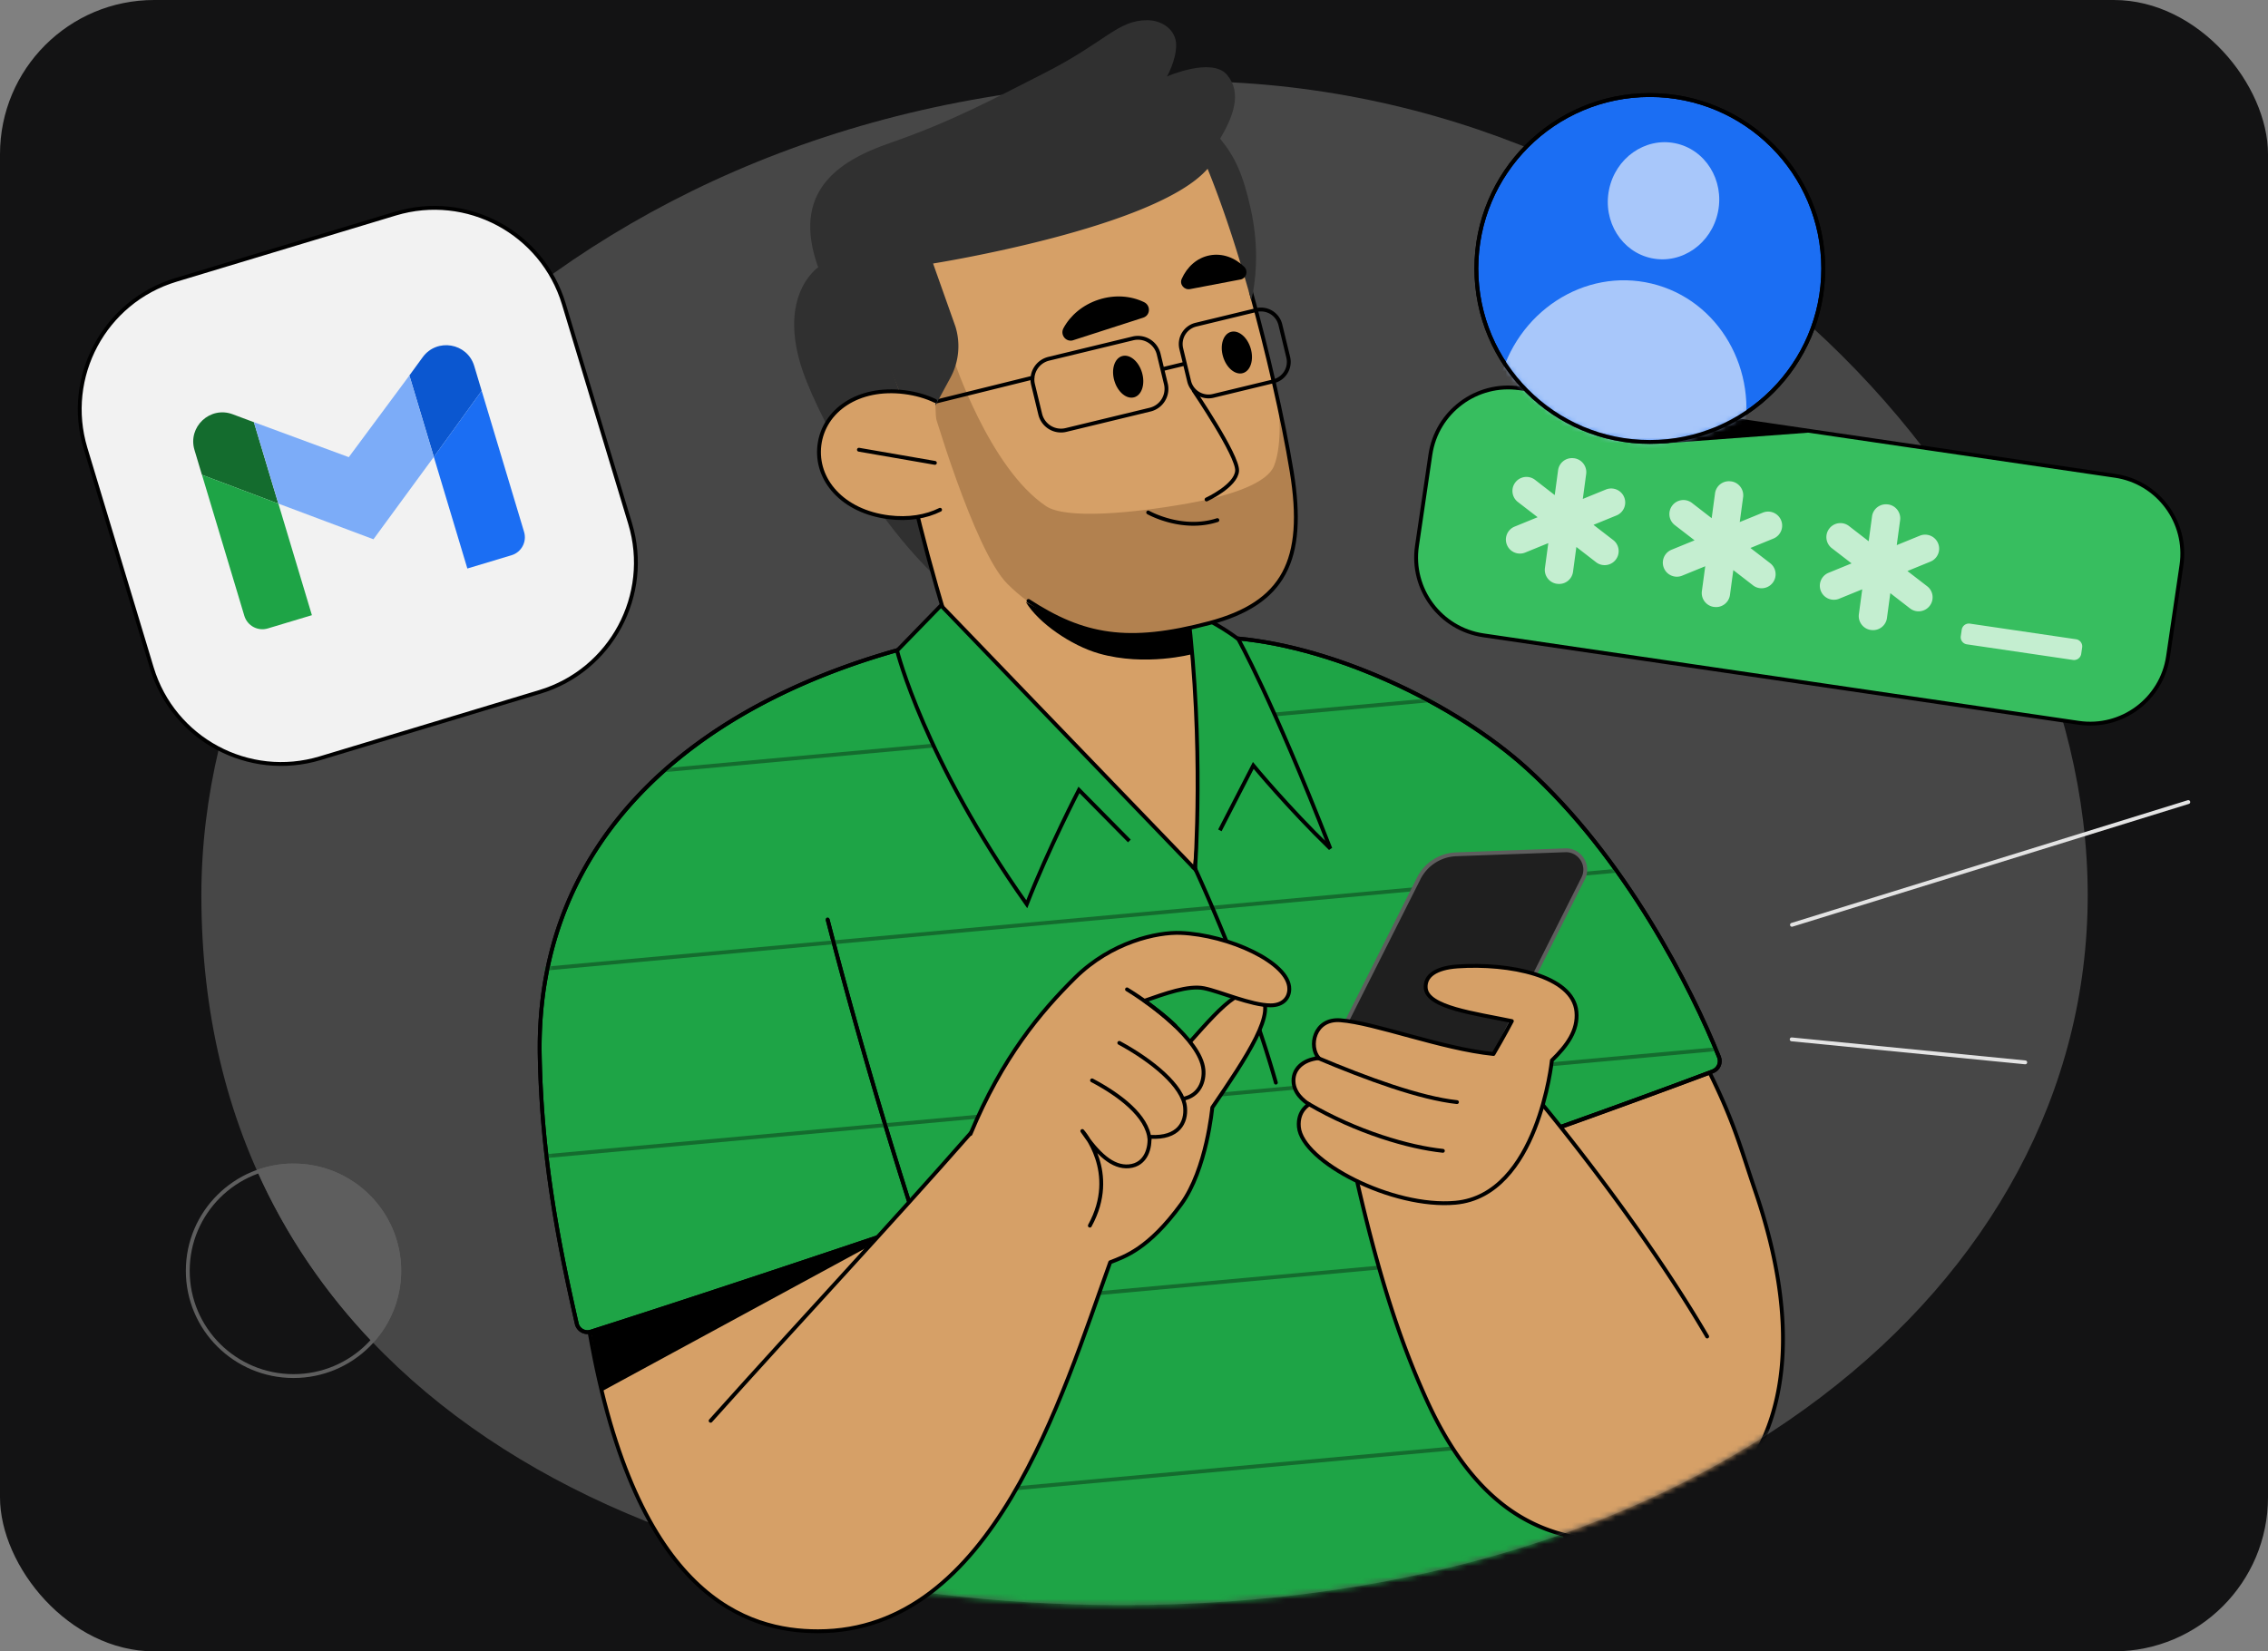 <svg xmlns="http://www.w3.org/2000/svg" width="412" height="300" fill="none"><rect width="100%" height="100%" fill="#808080" stroke="none"/><rect width="412" height="300" fill="#131314" rx="28"/><path fill="#474747" d="M379.25 162.6c0 71.25-70.84 129-175.27 129-92.45 0-167.4-43.2-167.4-129 0-71.24 70.23-147.86 178.6-147.86 92.45 0 164.07 76.62 164.07 147.87v-.01Z"/><path fill="#37BE5F" stroke="#000" stroke-miterlimit="10" stroke-width=".7" d="M384.213 86.436 276.064 70.543c-7.814-1.148-15.079 4.255-16.227 12.07L257.4 99.193c-1.148 7.814 4.255 15.079 12.069 16.227l108.149 15.893c7.813 1.148 15.078-4.255 16.227-12.069l2.436-16.582c1.149-7.814-4.255-15.079-12.068-16.227Z"/><path fill="#C4EED0" d="M295.04 90.32a2.547 2.547 0 0 0-3.32-1.39l-4.19 1.71.61-4.52c.19-1.39-.79-2.68-2.18-2.87h-.05a2.54 2.54 0 0 0-2.87 2.17l-.61 4.52-3.58-2.77a2.547 2.547 0 0 0-3.57.46c-.86 1.11-.66 2.71.46 3.57l3.58 2.76-4.18 1.71c-1.3.53-1.93 2.02-1.39 3.32.53 1.3 2.02 1.92 3.32 1.39l4.19-1.71-.61 4.52c-.19 1.39.79 2.68 2.18 2.87h.05c1.39.2 2.68-.78 2.87-2.17l.61-4.52 3.58 2.77c1.11.86 2.71.65 3.57-.46.86-1.11.66-2.71-.46-3.57l-3.58-2.76 4.18-1.71c1.3-.53 1.93-2.02 1.39-3.32ZM323.55 94.52a2.547 2.547 0 0 0-3.32-1.39l-4.19 1.71.61-4.52c.19-1.39-.79-2.68-2.18-2.87h-.05a2.54 2.54 0 0 0-2.87 2.17l-.61 4.52-3.58-2.77a2.547 2.547 0 0 0-3.57.46c-.86 1.11-.66 2.71.46 3.57l3.58 2.76-4.18 1.71c-1.3.53-1.93 2.02-1.39 3.32.53 1.3 2.02 1.92 3.32 1.39l4.19-1.71-.61 4.52c-.19 1.39.79 2.68 2.18 2.87h.05c1.39.2 2.68-.78 2.87-2.17l.61-4.52 3.58 2.77c1.11.86 2.71.65 3.57-.46.86-1.11.66-2.71-.46-3.57l-3.58-2.76 4.18-1.71c1.3-.53 1.93-2.02 1.39-3.32ZM352.07 98.71a2.547 2.547 0 0 0-3.32-1.39l-4.19 1.71.61-4.52c.19-1.39-.79-2.68-2.18-2.87h-.05a2.54 2.54 0 0 0-2.87 2.17l-.61 4.52-3.58-2.77a2.547 2.547 0 0 0-3.57.46c-.86 1.11-.66 2.71.46 3.57l3.58 2.76-4.18 1.71c-1.3.53-1.93 2.02-1.39 3.32.53 1.3 2.02 1.92 3.32 1.39l4.19-1.71-.61 4.52c-.19 1.39.79 2.68 2.18 2.87h.05c1.39.2 2.68-.78 2.87-2.17l.611-4.52 3.579 2.77c1.11.86 2.71.65 3.57-.46.86-1.11.66-2.71-.46-3.57l-3.58-2.76 4.18-1.71c1.3-.53 1.93-2.02 1.39-3.32ZM377.133 116.132l-19.282-2.837a1.31 1.31 0 0 0-1.487 1.106l-.172 1.167a1.311 1.311 0 0 0 1.106 1.487l19.282 2.837a1.311 1.311 0 0 0 1.487-1.106l.171-1.167a1.31 1.31 0 0 0-1.105-1.487Z"/><path fill="#303030" d="M148.62 48.57s-8.15 5.46-2.15 20.59c4.67 11.77 17.27 32.8 30.01 40.66l49.45-50.88s4.06-8.48 1.27-21.02c-1.42-6.38-2.92-9.54-5.56-12.72 2.37-3.99 4.04-8.3 1.27-11.6-2.77-3.29-10.92.29-10.92.29s1.67-2.92 1.67-5.69c0-2.77-2.55-4.53-5.25-4.53-5.47 0-7.5 3.97-19.04 9.79-8.49 4.28-16.09 8.49-27.71 12.52-9.32 3.23-18 8.77-13.03 22.6l-.01-.01Z"/><path stroke="#E3E3E3" stroke-linecap="round" stroke-width=".7" d="m325.521 168.01 72-22.3M325.471 188.82l42.43 4.18"/><path fill="#000" d="m303.89 74.39-2.16 6.2 27.2-2.02-25.04-4.18Z"/><path fill="#1B6EF3" stroke="#000" stroke-miterlimit="10" stroke-width=".7" d="M299.7 80.29c17.403 0 31.51-14.108 31.51-31.51s-14.107-31.51-31.51-31.51c-17.402 0-31.51 14.108-31.51 31.51 0 17.403 14.108 31.51 31.51 31.51Z"/><path fill="#A8C7FA" d="M312.092 38.474c1.166-5.77-2.32-11.345-7.788-12.45-5.467-1.105-10.845 2.676-12.012 8.447-1.167 5.77 2.32 11.345 7.787 12.45 5.468 1.105 10.846-2.676 12.013-8.447Z"/><mask id="a_kidsignup_parent_app_decision_dark" width="64" height="64" x="268" y="17" maskUnits="userSpaceOnUse" style="mask-type:luminance"><path fill="#fff" d="M299.7 80.29c17.403 0 31.51-14.108 31.51-31.51s-14.107-31.51-31.51-31.51c-17.402 0-31.51 14.108-31.51 31.51 0 17.403 14.108 31.51 31.51 31.51Z"/></mask><g mask="url(#a_kidsignup_parent_app_decision_dark)"><path fill="#A8C7FA" d="M316.556 80.148c3.088-12.885-4.309-25.703-16.522-28.63-12.213-2.928-24.617 5.144-27.705 18.028-3.089 12.884 4.308 25.702 16.521 28.63 12.213 2.927 24.617-5.144 27.706-18.028Z"/></g><path stroke="#000" stroke-linecap="round" stroke-linejoin="round" stroke-width=".7" d="M299.7 80.29c17.403 0 31.51-14.108 31.51-31.51s-14.107-31.51-31.51-31.51c-17.402 0-31.51 14.108-31.51 31.51 0 17.403 14.108 31.51 31.51 31.51Z"/><path stroke="#5E5E5E" stroke-width=".7" d="M72.53 230.86c0 10.564-8.599 19.13-19.21 19.13-10.61 0-19.21-8.566-19.21-19.13 0-10.564 8.6-19.13 19.21-19.13 10.611 0 19.21 8.566 19.21 19.13Z"/><mask id="b_kidsignup_parent_app_decision_dark" width="344" height="278" x="36" y="14" maskUnits="userSpaceOnUse" style="mask-type:luminance"><path fill="#fff" d="M379.25 162.6c0 71.25-70.84 129-175.27 129-92.45 0-167.4-43.2-167.4-129 0-71.24 70.23-147.86 178.6-147.86 92.45 0 164.07 76.62 164.07 147.87v-.01Z"/></mask><g mask="url(#b_kidsignup_parent_app_decision_dark)"><path fill="#D6A067" d="M165.421 86.56c-.66 1.19 5.76 24.99 9.59 35.72-3.15 3.51-19.88 6.49-28.34 9.43 14.59 10.16 21.42 37.22 62.18 33.5 26.46-2.42 28.06-32.77 28.7-39.27 0 0-16.21-3.25-20.08-6.59-.79-3.83-2.66-13.84-2.66-13.84"/><path stroke="#000" stroke-linecap="round" stroke-linejoin="round" stroke-width=".7" d="M165.421 86.56c-.66 1.19 5.76 24.99 9.59 35.72-3.15 3.51-19.88 6.49-28.34 9.43 14.59 10.16 21.42 37.22 62.18 33.5 26.46-2.42 28.06-32.77 28.7-39.27 0 0-16.21-3.25-20.08-6.59-.79-3.83-2.66-13.84-2.66-13.84"/><path fill="#1EA446" d="M224.87 115.99c18.02 1.68 39.5 11.91 52.34 23.47 18.09 16.29 30.15 40.29 35.06 52.57.41 1.04-.1 2.2-1.15 2.6-19.92 7.56-54.65 19.61-54.65 19.61l-28.02-45.87"/><path stroke="#000" stroke-width=".7" d="M224.87 115.99c18.02 1.68 39.5 11.91 52.34 23.47 18.09 16.29 30.15 40.29 35.06 52.57.41 1.04-.1 2.2-1.15 2.6-19.92 7.56-54.65 19.61-54.65 19.61l-28.02-45.87"/><path fill="#1EA446" d="m221.39 115.76-4.34 42.02-49.21-34.86c-30.5 5.28-54.93 31.23-51.31 58.15 4.57 33.96 18.68 119.69 20.49 130.66l148.7-13.59c-3.63-58.94-15.03-136.03-15.03-136.03"/><path stroke="#000" stroke-width=".7" d="m221.39 115.76-4.34 42.02-49.21-34.86c-30.5 5.28-54.93 31.23-51.31 58.15 4.57 33.96 18.68 119.69 20.49 130.66l148.7-13.59c-3.63-58.94-15.03-136.03-15.03-136.03"/><path fill="#1EA446" d="M168.42 116.7c-41 9.93-71.11 34.87-70.37 75.04.36 19.6 3.81 35.81 6.72 48.71a2.005 2.005 0 0 0 2.55 1.47c26.4-8.43 59.14-19.53 59.14-19.53s-8.03-24.09-16.12-55.35"/><path stroke="#000" stroke-width=".7" d="M168.42 116.7c-41 9.93-71.11 34.87-70.37 75.04.36 19.6 3.81 35.81 6.72 48.71a2.005 2.005 0 0 0 2.55 1.47c26.4-8.43 59.14-19.53 59.14-19.53s-8.03-24.09-16.12-55.35"/><mask id="c_kidsignup_parent_app_decision_dark" width="215" height="197" x="98" y="115" maskUnits="userSpaceOnUse" style="mask-type:luminance"><path fill="#fff" d="M310.97 194.62c1.1-.35 1.68-1.55 1.26-2.63-4.84-12.27-16.39-35.42-35.02-52.52-3.73-3.42-7.67-6.23-11.88-8.44l-.06-.33c-23.23-14.65-43.88-14.94-43.88-14.94l-4.34 42.02-49.21-34.86c-.6.1-1.19.23-1.78.35l2.36-6.56c-41 9.93-71.11 34.87-70.37 75.04.36 19.6 3.81 35.81 6.72 48.72a1.989 1.989 0 0 0 2.55 1.46c5.68-1.81 11.64-3.75 17.52-5.67 5.33 33.82 11.08 68.74 12.19 75.47l148.7-13.59c-1.84-29.95-5.69-64.58-9.04-91.4 10.79-4.21 24.91-9.16 34.29-12.11l-.01-.01Z"/></mask><g stroke="#146C2E" stroke-linecap="round" stroke-linejoin="round" stroke-width=".7" mask="url(#c_kidsignup_parent_app_decision_dark)"><path d="m73.13 144.27 245.421-22.43M76.22 178.06l245.421-22.43M79.31 211.85l245.421-22.43M82.39 245.64l245.431-22.43M85.48 279.43 330.91 257"/></g><path fill="#1EA446" d="m221.6 150.85 6.07-11.79s6.3 7.65 14 15.1c-10.69-27.37-16.72-38.04-16.72-38.04s-3.66-2.91-9.2-5.24c3.01 24.57 1.35 46.98 1.35 46.98"/><path stroke="#000" stroke-width=".7" d="m221.6 150.85 6.07-11.79s6.3 7.65 14 15.1c-10.69-27.37-16.72-38.04-16.72-38.04s-3.66-2.91-9.2-5.24c3.01 24.57 1.35 46.98 1.35 46.98"/><path fill="#D6A067" d="M283.72 204.7s11.94-4.25 26.86-9.81c4.51 9.15 5.67 13.83 8.3 21.54 15.63 45.82-8.81 63.49-25.46 63.49-12.91 0-25.18-5.35-34.43-25.96-4.36-9.72-8.68-21.84-13.54-44.17l33.1-11.14s18.66 22.05 31.57 44.15"/><path stroke="#000" stroke-linecap="round" stroke-linejoin="round" stroke-width=".7" d="M283.72 204.7s11.94-4.25 26.86-9.81c4.51 9.15 5.67 13.83 8.3 21.54 15.63 45.82-8.81 63.49-25.46 63.49-12.91 0-25.18-5.35-34.43-25.96-4.36-9.72-8.68-21.84-13.54-44.17l33.1-11.14s18.66 22.05 31.57 44.15M168.42 116.7c-41 9.93-71.11 34.87-70.37 75.04.36 19.6 3.81 35.81 6.72 48.71a2.005 2.005 0 0 0 2.55 1.47c26.4-8.43 59.14-19.53 59.14-19.53s-8.03-24.09-16.12-55.35M216.98 157.53s9.4 20.02 14.79 39.15"/><path stroke="#000" stroke-linecap="round" stroke-linejoin="round" stroke-width=".7" d="M224.87 115.99c18.02 1.68 39.5 11.91 52.34 23.47 18.09 16.29 30.15 40.29 35.06 52.57.41 1.04-.1 2.2-1.15 2.6-7.87 2.99-18.06 6.68-27.5 10.05"/></g><path fill="#D6A067" d="M129.09 258.11c17.11-19.1 32.26-35.19 47.3-52.33l37.33-13.75c6.73-7.44 11.52-13.79 15.06-11.18 3.49 2.57-2.34 11.23-8.56 20.35 0 0-1.01 11.23-5.66 17.59-5.94 8.12-10.2 9.47-12.88 10.52-8.82 24.44-21.33 67.04-53.09 67.04-12.76 0-33.02-6.03-41.43-54.02l50.86-16.51"/><path stroke="#000" stroke-linecap="round" stroke-linejoin="round" stroke-width=".7" d="M129.09 258.11c17.11-19.1 32.26-35.19 47.3-52.33l37.33-13.75c6.73-7.44 11.52-13.79 15.06-11.18 3.49 2.57-2.34 11.23-8.56 20.35 0 0-1.01 11.23-5.66 17.59-5.94 8.12-10.2 9.47-12.88 10.52-8.82 24.44-21.33 67.04-53.09 67.04-12.76 0-33.02-6.03-41.43-54.02l50.86-16.51"/><path fill="#D6A067" d="M213.211 208.9c4.15-8.404 3.098-17.397-2.349-20.086-5.447-2.69-13.227 1.942-17.377 10.345-4.149 8.404-3.097 17.397 2.35 20.087 5.447 2.689 13.227-1.943 17.376-10.346Z"/><path fill="#D6A067" d="M176.301 206.01c5.79-13.95 12.76-22.2 18.96-28.35 6.65-6.59 15-8.34 19.18-8.18 8.73.35 19.77 5.38 19.77 10.17 0 1.66-1.16 2.99-3.39 2.99-3.54 0-9.28-2.55-12.11-3.11-2.88-.57-7.1.99-10.81 2.28 0 0 10.2 6.95 10.71 12.51.19 2.08-.68 4.72-3.72 5.31 0 0 .74 2.42-.47 4.25-1.63 2.47-4.54 2.83-5.64 2.48.22 2.05-.52 5.23-3.7 5.52-2.95.27-5.68-2.24-8.47-6.41 0 0 6.73 7.47 1.37 17.19"/><path stroke="#000" stroke-linecap="round" stroke-linejoin="round" stroke-width=".7" d="M176.301 206.01c5.79-13.95 12.76-22.2 18.96-28.35 6.65-6.59 15-8.34 19.18-8.18 8.73.35 19.77 5.38 19.77 10.17 0 1.66-1.16 2.99-3.39 2.99-3.54 0-9.28-2.55-12.11-3.11-2.88-.57-7.1.99-10.81 2.28 0 0 10.2 6.95 10.71 12.51.19 2.08-.68 4.72-3.72 5.31 0 0 .74 2.42-.47 4.25-1.63 2.47-4.54 2.83-5.64 2.48.22 2.05-.52 5.23-3.7 5.52-2.95.27-5.68-2.24-8.47-6.41 0 0 6.73 7.47 1.37 17.19"/><path fill="#D6A067" d="M208.98 206.53c5.13.28 6.55-2.64 6.3-5.35-.36-3.89-6-8.49-11.95-11.72"/><path stroke="#000" stroke-linecap="round" stroke-linejoin="round" stroke-width=".7" d="M208.98 206.53c5.13.28 6.55-2.64 6.3-5.35-.36-3.89-6-8.49-11.95-11.72"/><path fill="#D6A067" d="M208.83 207c-.39-4.29-5.49-8.11-10.45-10.73L208.83 207Z"/><path stroke="#000" stroke-linecap="round" stroke-linejoin="round" stroke-width=".7" d="M208.83 207c-.39-4.29-5.49-8.11-10.45-10.73"/><path fill="#D6A067" d="M204.73 179.74s4.99 2.99 8.77 6.62l-8.77-6.62Z"/><path stroke="#000" stroke-linecap="round" stroke-linejoin="round" stroke-width=".7" d="M204.73 179.74s4.99 2.99 8.77 6.62"/><path fill="#000" d="m158.24 225.3-50.79 17.14 1.76 10.38 48-26.05 1.03-1.47Z"/><path fill="#5E5E5E" d="M53.32 211.38c-2.35 0-4.59.43-6.68 1.19 5.24 11.77 12.39 22.23 21.14 31.38 3.16-3.46 5.1-8.04 5.1-13.08 0-10.76-8.76-19.48-19.56-19.48v-.01Z"/><path fill="#000" d="M186.38 109.4c4.53 2.39 8.41 4.32 14.27 4.99 5.9.68 15.46-1.78 15.46-1.78l.51 6.21s-8.51 2.32-16.99-.1c-5.03-1.44-10.99-5.54-13.26-9.32h.01Z"/><path fill="#D6A067" d="M183.97 107.14c10.85 6.39 23.07 8.8 36.61 5.53 12.76-3.09 16.77-10.83 14.07-26.97-3.84-22.94-12.29-51.02-16.27-58.74l-21.81.79-41.66 20.12 14.34 39.33"/><path fill="#B2814F" d="M231.431 84.65c-1.21 3.03-7.42 5.34-15.66 6.81-10.04 1.79-22.15 2.91-25.75.49-10.38-6.97-16.91-27.02-16.91-27.02l-9.85 5.85 5.8 1.99s7.79 27.16 13.95 33.31c9.06 9.05 22.03 11.55 37.54 6.83 12.1-3.68 16.8-11.07 14.1-27.21-.68-4.09-1.52-8.34-2.44-12.61 0 0 .91 7.36-.78 11.56Z"/><path fill="#000" d="M206.049 72.171c1.388-.41 2.017-2.418 1.406-4.483-.611-2.065-2.231-3.407-3.618-2.996-1.388.41-2.017 2.417-1.406 4.483.611 2.065 2.231 3.407 3.618 2.996ZM225.793 67.779c1.388-.41 2.017-2.418 1.406-4.483-.611-2.066-2.231-3.407-3.618-2.997-1.388.41-2.017 2.418-1.406 4.483.611 2.066 2.231 3.407 3.618 2.997Z"/><path stroke="#000" stroke-linecap="round" stroke-linejoin="round" stroke-width=".7" d="M216.86 70.97s8.03 11.81 7.87 14.55c-.16 2.74-5.55 5.22-5.55 5.22"/><path fill="#000" d="M194.97 61.81c-1.32.42-2.44-.98-1.78-2.2 1.25-2.31 3.5-4.24 6.41-5.18 2.91-.94 5.86-.69 8.23.46 1.24.6 1.16 2.4-.16 2.82l-12.69 4.09-.01.01Z"/><path stroke="#000" stroke-linecap="round" stroke-linejoin="round" stroke-width=".7" d="m205.799 61.479-15.279 3.696a3.88 3.88 0 0 0-2.859 4.684l1.305 5.394a3.88 3.88 0 0 0 4.684 2.859l15.279-3.697a3.88 3.88 0 0 0 2.859-4.683l-1.305-5.395a3.88 3.88 0 0 0-4.684-2.858ZM228.219 56.33l-10.964 2.652a3.62 3.62 0 0 0-2.667 4.37l1.427 5.9a3.62 3.62 0 0 0 4.37 2.667l10.963-2.652a3.62 3.62 0 0 0 2.668-4.37l-1.428-5.9a3.62 3.62 0 0 0-4.369-2.667ZM211.301 67.03l3.89-.94M187.581 68.61l-23.11 5.72M208.58 93.1s6.09 3.48 12.56 1.39"/><path stroke="#000" stroke-linecap="round" stroke-linejoin="round" stroke-width=".7" d="M186.83 109.17c9.88 6.43 18.02 7.98 32.87 4.02 13.5-3.6 17.58-11.34 14.95-27.49-1.614-9.904-4.532-22.282-7.397-32.66"/><path fill="#303030" d="m227.621 53.02-8.21-36.65-69.86 19.96 17.17 43.24 5.93-10.95a12.06 12.06 0 0 0 .91-9.3l-4.06-11.45s40.45-6.39 49.87-17.21c3.24 8.01 5.78 16.2 7.93 23.89l.34-1.52-.02-.01Z"/><path fill="#D6A067" d="M170.77 92.61c-2.54 1.26-5.73 1.8-9.31 1.36-8.39-1.04-13.38-6.82-12.61-13.1.78-6.28 7.03-10.67 15.42-9.63 2.1.26 3.98.81 5.62 1.6"/><path stroke="#000" stroke-linecap="round" stroke-linejoin="round" stroke-width=".7" d="M170.77 92.61c-2.54 1.26-5.73 1.8-9.31 1.36-8.39-1.04-13.38-6.82-12.61-13.1.78-6.28 7.03-10.67 15.42-9.63 2.1.26 3.98.81 5.62 1.6M156.03 81.7l13.8 2.39"/><path fill="#1F1F1F" stroke="#5E5E5E" stroke-width=".7" d="M260.848 201.92h-.001l-18.94.7c-2.674.1-4.474-2.71-3.274-5.093l19.09-37.95a7.95 7.95 0 0 1 6.82-4.377l19.78-.73c2.674-.1 4.475 2.711 3.275 5.093l-18.7 37.19a9.394 9.394 0 0 1-8.05 5.167Z"/><path fill="#D6A067" stroke="#000" stroke-linecap="round" stroke-linejoin="round" stroke-width=".7" d="M281.911 192.64c2.76-2.69 4.78-5.42 4.46-8.85-.61-6.58-12.3-8.86-21.57-8.22-3.97.27-5.98 1.71-5.81 3.92.27 3.55 9.02 4.62 15.65 6.01 0 0-1.52 2.89-3.34 5.98-9.47-.96-21.52-5.66-27.82-6.13-4.8-.36-5.79 4.81-3.91 6.88-2.92.27-4.91 2.08-4.56 4.64.33 2.38 2.82 3.76 2.82 3.76s-2.15 1.1-1.88 4.1c.57 6.29 16.99 14.82 28.45 13.77 15-1.37 17.51-25.86 17.51-25.86Z"/><path fill="#D6A067" d="M239.2 192.12c9.31 3.93 18.83 7.38 25.47 8.1l-25.47-8.1Z"/><path stroke="#000" stroke-linecap="round" stroke-linejoin="round" stroke-width=".7" d="M239.2 192.12c9.31 3.93 18.83 7.38 25.47 8.1"/><path fill="#D6A067" d="M237.69 200.54c8.83 5.15 18.31 7.9 24.42 8.53l-24.42-8.53Z"/><path stroke="#000" stroke-linecap="round" stroke-linejoin="round" stroke-width=".7" d="M237.69 200.54c8.83 5.15 18.31 7.9 24.42 8.53"/><path fill="#F2F2F2" stroke="#000" stroke-miterlimit="10" stroke-width=".7" d="M71.826 38.811 31.945 50.852c-12.98 3.92-20.326 17.619-16.407 30.598l12.041 39.882c3.919 12.98 17.618 20.326 30.598 16.407l39.882-12.041c12.98-3.919 20.325-17.618 16.406-30.598l-12.041-39.882c-3.918-12.98-17.618-20.326-30.598-16.407Z"/><path fill="#146C2E" d="m46.12 76.7 4.44 14.8-13.88-5.24-1.35-4.51c-1.26-4.2 2.83-8.03 6.94-6.49l3.85 1.44Z"/><path fill="#1EA446" d="m50.57 91.49 6.09 20.27-8.02 2.41c-1.8.54-3.7-.48-4.25-2.28l-7.7-25.63 13.88 5.24v-.01Z"/><path fill="#0B57D0" d="m74.37 68.22 4.44 14.8L87.5 71l-1.35-4.51c-1.26-4.2-6.79-5.14-9.37-1.59l-2.42 3.32h.01Z"/><path fill="#1B6EF3" d="m78.81 83.01 6.09 20.27 8.02-2.41c1.8-.54 2.83-2.44 2.28-4.25l-7.7-25.63-8.69 12.02Z"/><path fill="#7CACF8" d="M78.81 83 67.84 97.97l-17.27-6.48-4.45-14.8 17.24 6.36 11.01-14.84L78.81 83Z"/><path fill="#1EA446" d="M205.16 152.78 196 143.5s-5.48 10.57-9.48 20.77c-18.67-26.34-23.56-46.07-23.56-46.07l7.98-8.21 46.37 48.14"/><path stroke="#000" stroke-width=".7" d="M205.16 152.78 196 143.5s-5.48 10.57-9.48 20.77c-18.67-26.34-23.56-46.07-23.56-46.07l7.98-8.21 46.37 48.14"/><path fill="#000" d="M225.321 50.79c1.08-.21 1.49-1.55.7-2.32-1.7-1.67-3.97-2.52-6.27-2.08-2.31.44-4.12 2.09-5.09 4.29-.43.99.47 2.05 1.53 1.84l9.13-1.74v.01Z"/></svg>
